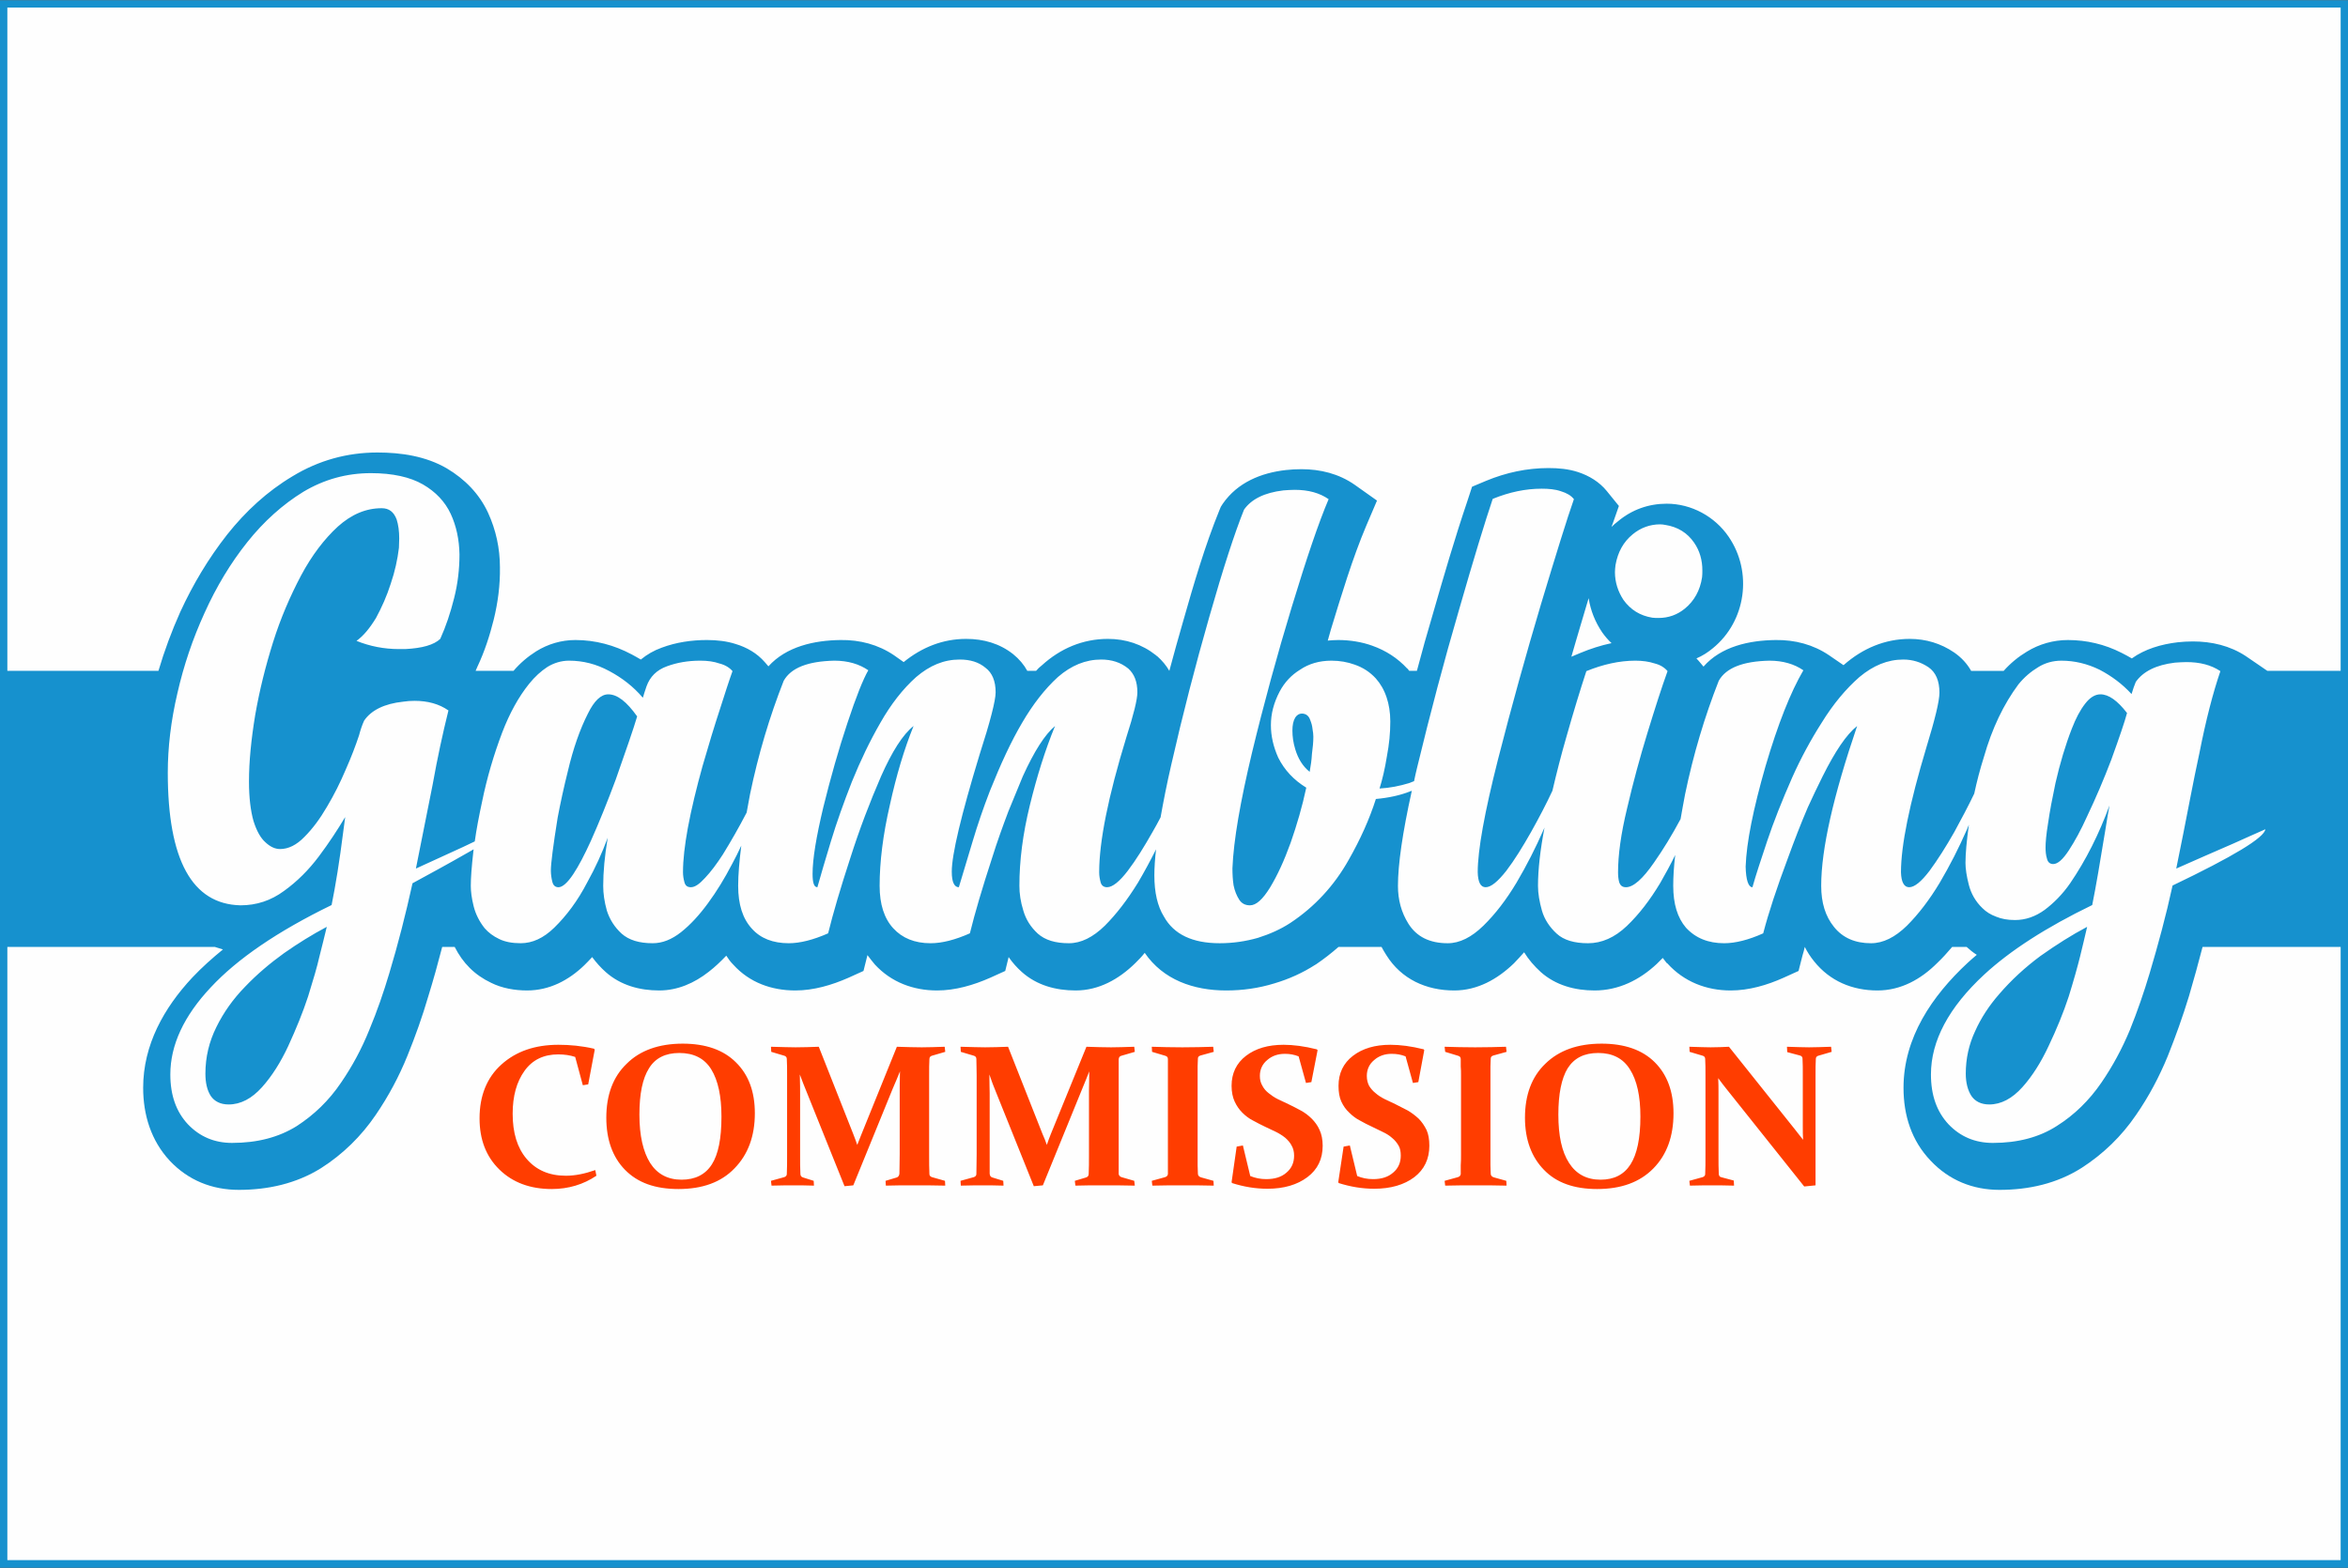 <?xml version="1.0" encoding="UTF-8"?>
<!DOCTYPE svg PUBLIC "-//W3C//DTD SVG 1.1//EN" "http://www.w3.org/Graphics/SVG/1.1/DTD/svg11.dtd">
<!-- Creator: CorelDRAW X7 -->
<svg xmlns="http://www.w3.org/2000/svg" xml:space="preserve" width="1503px" height="1004px" version="1.1" style="shape-rendering:geometricPrecision; text-rendering:geometricPrecision; image-rendering:optimizeQuality; fill-rule:evenodd; clip-rule:evenodd"
viewBox="0 0 8299 5542"
 xmlns:xlink="http://www.w3.org/1999/xlink">
 <rect x="0" y="0" width="8299" height="5542" fill="#333333" stroke="none"/>
 <defs>
  <style type="text/css">
   <![CDATA[
    .fil0 {fill:#FEFEFE}
    .fil2 {fill:#1691CE}
    .fil1 {fill:#1691CE;fill-rule:nonzero}
    .fil3 {fill:#FF3D00;fill-rule:nonzero}
   ]]>
  </style>
 </defs>
 <g id="Layer_x0020_1">
  <rect class="fil0" x="16" y="16" width="8267" height="5509"/>
  <path class="fil1" d="M13 0l8273 0 13 0 0 13 0 5516 0 13 -13 0 -8273 0 -13 0 0 -13 0 -5516 0 -13 13 0zm8260 26l-8247 0 0 5489 8247 0 0 -5489z"/>
  <path class="fil2" d="M5696 1862c7,-7 15,-14 23,-20 49,-41 108,-62 172,-62 87,0 170,45 219,117 85,124 62,298 -56,394 -18,15 -37,27 -58,36 5,5 10,11 15,17l10 12c62,-71 161,-93 255,-94 68,-1 133,16 189,54l51 35c0,-1 1,-1 1,-1 66,-58 145,-92 233,-92 57,0 110,16 157,48 26,18 46,40 60,65l115 0c24,-27 52,-50 82,-68 44,-27 94,-41 145,-41 66,0 130,15 189,45 12,6 25,13 37,20 46,-33 103,-50 162,-57 18,-2 36,-3 54,-3 66,0 131,15 187,52l76 52 272 0 0 976 -501 0c-15,58 -31,116 -48,174 -22,72 -47,142 -75,212 -30,73 -67,143 -112,208 -51,75 -116,138 -192,187 -88,56 -188,78 -291,78 -94,0 -178,-34 -243,-103 -68,-71 -96,-161 -96,-258 0,-177 101,-325 227,-442 10,-9 21,-19 32,-28 -13,-8 -25,-18 -36,-28l-51 0c-17,20 -34,39 -53,57 -57,57 -128,97 -211,97 -89,0 -168,-33 -224,-103 -13,-16 -24,-33 -33,-51 -2,10 -5,20 -8,30l-14 55 -53 24c-58,26 -122,45 -187,45 -86,0 -165,-31 -223,-95l-1 -1 -2 -1c-5,-6 -9,-12 -14,-18 -7,7 -14,14 -21,21 -61,57 -135,94 -220,94 -69,0 -137,-18 -190,-65 -23,-21 -43,-44 -59,-70 -11,13 -24,26 -36,39 -58,56 -129,96 -211,96 -99,0 -187,-40 -240,-125 -6,-10 -12,-19 -17,-29l-152 0c-25,22 -52,43 -80,62l-2 1c-45,29 -94,51 -145,66 -55,17 -112,25 -170,25 -116,0 -223,-38 -288,-133 -10,13 -22,25 -33,36 -58,57 -129,97 -211,97 -70,0 -137,-18 -190,-65 -18,-16 -33,-33 -47,-53l-12 49 -53 24c-59,26 -123,45 -188,45 -84,0 -162,-29 -220,-92 -9,-11 -18,-22 -26,-33l-14 56 -53 24c-59,26 -123,45 -188,45 -84,0 -162,-28 -219,-91 -10,-10 -18,-21 -25,-32 -20,21 -40,40 -62,57 -51,40 -110,66 -175,66 -69,0 -136,-18 -189,-65 -18,-16 -34,-34 -48,-53 -9,10 -18,19 -28,29 -55,53 -123,89 -202,89 -44,0 -89,-8 -127,-27 -59,-28 -100,-70 -129,-127l-44 0c-15,58 -31,116 -49,174 -21,72 -46,142 -74,211 -30,74 -67,143 -112,209 -51,75 -116,139 -193,188 -88,55 -188,77 -291,77 -95,0 -179,-34 -244,-103 -66,-71 -94,-162 -94,-258 0,-151 73,-282 174,-390 33,-35 70,-68 108,-99 -9,-3 -19,-6 -29,-9l-748 0 0 -976 549 0c21,-71 47,-141 77,-208 45,-98 100,-190 166,-274 65,-82 142,-153 231,-206 92,-56 193,-84 300,-84 84,0 171,13 245,56 64,38 115,90 146,157 28,61 42,126 42,193 1,62 -7,124 -22,185 -14,56 -32,112 -57,165l-7 16 134 0c23,-27 50,-50 80,-69 42,-26 89,-40 139,-40 70,0 137,18 199,51 11,6 22,12 32,18 22,-18 46,-32 74,-42 51,-19 105,-27 160,-27 35,0 70,4 101,14 40,12 76,33 103,64l13 15c63,-70 162,-92 255,-93 68,-1 133,16 189,54l34 24c64,-52 138,-82 221,-82 61,0 118,16 166,54 21,17 38,37 50,59l31 0c6,-7 13,-14 21,-20 65,-59 144,-93 233,-93 63,0 121,19 170,58l2 2 2 1c18,16 32,33 43,52l0 0c16,-59 32,-118 49,-176 37,-130 77,-267 128,-392l5 -12 7 -11c52,-75 135,-109 223,-119 18,-2 36,-3 55,-3 67,0 132,16 188,55l79 56 -38 89c-49,116 -88,246 -125,367 -4,13 -7,26 -11,39 12,-1 24,-2 37,-2 42,0 84,7 120,20 48,17 90,44 124,81l2 1 1 2 4 5 27 0c18,-68 37,-136 57,-203 38,-132 77,-266 121,-396l17 -52 50 -21c70,-29 144,-45 220,-45 35,0 70,3 104,14 40,13 76,35 102,67l43 53 -22 63c-2,4 -3,8 -4,11zm1656 1519c8,-34 17,-69 25,-105 -55,29 -110,64 -165,103 -54,40 -103,85 -146,135 -35,40 -64,84 -85,131 -22,47 -33,97 -33,150 0,32 7,59 20,79 13,19 34,30 63,30 42,0 81,-21 117,-61 35,-39 66,-88 93,-146 28,-59 52,-117 71,-175 18,-58 31,-105 40,-141zm166 -861c-34,-44 -65,-66 -94,-66 -19,0 -37,11 -54,33 -18,23 -33,52 -47,88 -23,59 -42,123 -58,193 -11,52 -20,99 -26,141 -7,42 -9,70 -9,86 0,14 1,27 5,40 3,13 11,19 22,19 16,0 34,-16 55,-48 21,-32 43,-72 65,-121 31,-65 59,-131 85,-199 29,-80 48,-136 56,-166zm-571 529c0,-32 4,-76 12,-134l-7 17c-28,64 -60,127 -96,188 -36,60 -75,111 -116,152 -42,41 -84,62 -127,62 -56,0 -100,-19 -131,-58 -30,-37 -45,-85 -45,-145 0,-130 43,-318 127,-565 -38,30 -78,90 -122,178 -18,36 -35,72 -52,109 -25,58 -48,118 -71,181 -39,104 -68,192 -87,265 -51,23 -98,35 -138,35 -56,0 -101,-18 -135,-55 -30,-35 -45,-84 -45,-148 0,-31 2,-67 7,-109 -16,33 -34,66 -53,99 -36,60 -75,111 -118,152 -43,41 -89,61 -137,61 -49,0 -86,-11 -111,-34 -25,-23 -43,-50 -52,-81 -9,-32 -14,-61 -14,-88 0,-58 8,-127 23,-206l-3 7c-28,64 -60,127 -96,188 -36,60 -75,111 -117,152 -42,41 -84,62 -126,62 -64,0 -110,-23 -139,-69 -25,-40 -37,-84 -37,-134 0,-75 16,-187 49,-336l-3 1c-37,15 -79,24 -124,28 -23,72 -55,143 -96,215 -51,91 -120,166 -206,223 -35,23 -74,40 -115,53 -42,12 -87,19 -135,19 -96,0 -162,-31 -197,-94 -23,-37 -34,-86 -34,-146 0,-26 2,-57 6,-92 -20,40 -41,79 -64,118 -37,60 -76,111 -117,152 -42,41 -84,62 -127,62 -48,0 -84,-11 -110,-34 -25,-23 -42,-50 -51,-81 -10,-32 -14,-61 -14,-88 0,-89 12,-183 37,-285 25,-102 54,-195 89,-280 -36,30 -74,90 -114,178 -17,41 -34,82 -51,124 -20,53 -40,108 -58,166 -34,104 -60,192 -78,265 -52,23 -98,35 -139,35 -56,0 -100,-18 -132,-53 -32,-35 -48,-85 -48,-150 0,-85 12,-181 36,-285 23,-105 51,-199 84,-280 -38,30 -76,90 -115,178 -39,90 -76,186 -109,290 -34,104 -60,192 -78,265 -52,23 -99,35 -139,35 -56,0 -100,-17 -131,-52 -32,-35 -48,-85 -48,-151 0,-39 4,-86 11,-142 -10,22 -21,44 -33,66 -26,50 -54,96 -85,138 -30,41 -62,76 -95,102 -33,26 -66,39 -100,39 -48,0 -84,-11 -110,-34 -25,-23 -42,-50 -52,-81 -9,-32 -13,-61 -13,-88 0,-48 5,-105 16,-170 -20,54 -44,107 -72,157 -34,66 -74,119 -117,161 -38,37 -77,55 -119,55 -30,0 -56,-5 -76,-15 -21,-10 -38,-23 -51,-38 -19,-24 -32,-50 -39,-78 -7,-28 -10,-52 -10,-72 0,-28 3,-68 9,-121l1 -8 -21 12c-75,43 -140,78 -195,108 -24,109 -51,215 -82,318 -20,67 -43,134 -71,201 -27,67 -60,128 -99,185 -43,64 -96,115 -158,155 -63,39 -138,59 -228,59 -62,0 -114,-22 -156,-66 -41,-44 -62,-102 -62,-176 0,-104 48,-207 143,-308 94,-101 236,-198 427,-291 14,-69 28,-155 41,-258l7 -53c-27,45 -57,91 -93,139 -36,48 -77,89 -123,122 -46,34 -97,51 -154,51 -171,-4 -257,-160 -257,-469 0,-89 11,-183 34,-281 22,-97 54,-192 96,-284 42,-93 92,-176 151,-250 59,-74 125,-133 198,-178 74,-44 153,-66 239,-66 77,0 139,14 184,40 45,26 78,61 98,104 20,43 30,91 31,143 0,52 -6,104 -19,155 -13,52 -29,100 -49,144 -22,21 -63,33 -124,36l-22 0c-53,0 -103,-10 -150,-29 25,-18 47,-45 69,-81 20,-37 38,-77 52,-121 15,-44 24,-86 29,-127 0,-11 1,-22 1,-33 0,-26 -3,-48 -9,-67 -10,-27 -27,-40 -53,-40 -56,0 -107,22 -155,65 -48,44 -92,102 -130,173 -38,72 -72,150 -99,236 -27,86 -48,171 -63,257 -14,85 -22,164 -22,235 0,58 6,105 16,140 11,35 25,60 42,75 17,16 34,24 52,24 29,0 58,-14 86,-43 29,-29 55,-64 80,-107 25,-42 47,-86 66,-131 20,-45 35,-85 47,-121 5,-19 11,-37 18,-52 25,-37 72,-60 138,-67 13,-2 27,-3 40,-3 47,0 87,11 120,34 -20,80 -39,168 -56,263 -15,76 -35,175 -59,296 46,-21 101,-46 166,-76l42 -20c6,-43 15,-90 26,-141 17,-83 41,-165 71,-244 26,-68 58,-126 95,-172 20,-25 42,-45 65,-60 23,-14 49,-22 76,-22 50,0 97,12 143,37 45,24 85,55 118,94 1,-3 3,-8 5,-16 2,-7 5,-15 8,-24 12,-34 36,-58 72,-71 35,-13 74,-20 118,-20 26,0 48,3 68,10 20,5 36,15 46,27 -13,36 -27,80 -43,130 -21,64 -42,133 -63,206 -21,76 -39,149 -52,219 -11,61 -17,112 -17,156 0,12 2,24 5,35 3,12 10,18 23,18 14,0 30,-11 50,-33 20,-21 41,-49 63,-83 29,-47 57,-96 84,-148 4,-21 8,-42 12,-65 29,-140 69,-274 119,-401 26,-46 86,-69 179,-71 48,0 88,12 120,34 -18,31 -43,93 -74,187 -31,93 -59,192 -85,297 -25,105 -38,183 -38,236 0,31 5,47 17,47 12,-43 28,-97 48,-163 20,-66 45,-136 74,-210 30,-74 63,-143 101,-209 37,-65 79,-119 126,-161 48,-41 98,-62 154,-62 37,0 67,9 91,29 24,18 36,47 36,87 0,29 -19,103 -57,221 -65,214 -98,352 -98,413 0,37 9,55 25,55 13,-43 29,-97 49,-163 17,-57 37,-116 61,-178 38,-95 75,-175 114,-241 38,-65 80,-119 126,-161 47,-41 98,-62 153,-62 37,0 69,10 96,32 21,19 32,46 32,84 0,25 -13,78 -39,159 -64,209 -96,368 -96,477 0,12 2,24 5,35 3,12 11,18 23,18 19,0 44,-20 73,-58 29,-38 58,-85 88,-138 10,-17 19,-34 28,-51 10,-56 22,-118 38,-187 40,-176 85,-350 134,-521 49,-172 90,-298 123,-380 26,-37 72,-60 139,-68 14,-1 28,-2 40,-2 49,0 88,11 120,33 -35,82 -78,209 -130,380 -52,171 -99,343 -141,517 -41,172 -65,309 -69,408 0,20 1,40 4,60 4,20 11,37 20,51 9,14 22,20 38,20 22,0 45,-21 71,-63 26,-43 50,-95 73,-159 22,-63 41,-128 55,-194 -44,-27 -77,-62 -99,-106 -17,-38 -26,-76 -26,-115 0,-40 10,-79 31,-119 17,-32 41,-58 72,-77 31,-21 68,-32 111,-32 30,0 57,5 82,14 29,10 54,26 75,49 16,18 29,40 38,67 8,24 13,52 13,85 0,41 -4,81 -12,123 -7,44 -16,82 -26,114 37,-2 71,-9 104,-19 6,-2 12,-5 18,-7 3,-16 7,-32 11,-49 46,-190 95,-376 148,-557 52,-181 92,-312 119,-392 59,-24 116,-36 173,-36 25,0 48,2 68,9 20,6 36,15 46,28 -24,68 -62,191 -116,370 -53,178 -104,361 -152,549 -48,189 -72,322 -72,400 1,35 10,53 28,53 19,0 43,-20 73,-58 29,-38 58,-85 88,-138 28,-50 53,-98 75,-145 15,-64 31,-127 49,-189 26,-92 50,-170 71,-234 59,-24 117,-37 173,-37 25,0 48,3 69,10 20,5 35,15 45,27 -21,58 -44,130 -71,218 -27,88 -51,177 -72,267 -22,91 -32,166 -32,226 0,12 1,24 4,35 4,12 11,18 24,18 26,0 59,-29 99,-87 33,-47 64,-98 94,-154 5,-28 10,-57 16,-88 29,-140 69,-274 119,-401 26,-46 86,-69 179,-71 48,0 88,12 120,34 -45,77 -90,190 -134,340 -43,150 -67,268 -70,354 1,48 10,73 24,73 12,-43 30,-97 52,-163 22,-66 52,-142 89,-226 30,-67 65,-132 104,-193 40,-65 85,-119 133,-161 49,-41 100,-62 155,-62 33,0 62,9 89,27 26,18 39,48 39,90 0,30 -16,95 -46,193 -60,200 -90,347 -90,442 1,35 11,53 29,53 19,0 43,-20 72,-58 28,-38 58,-85 88,-138 25,-46 49,-91 70,-135 9,-42 20,-85 34,-129 29,-102 70,-187 122,-257 21,-26 45,-46 70,-61 24,-15 52,-23 82,-23 47,0 92,11 135,32 42,22 80,50 113,86 5,-17 10,-31 15,-43 26,-37 72,-60 138,-68 14,-1 28,-2 41,-2 47,0 87,10 120,32 -26,76 -51,172 -74,289 -11,51 -22,105 -33,162 -15,80 -32,162 -49,247 65,-29 132,-58 203,-89 36,-16 73,-33 112,-50 -4,30 -113,96 -328,199 -23,106 -51,209 -81,310 -20,67 -43,134 -70,201 -28,67 -61,128 -100,185 -43,63 -96,115 -158,154 -62,40 -138,60 -226,60 -63,0 -115,-22 -157,-66 -41,-44 -62,-102 -62,-176 0,-119 63,-237 188,-353 92,-85 219,-167 382,-246 13,-64 28,-153 47,-269 4,-27 9,-54 14,-83 -37,101 -83,193 -139,275 -27,39 -58,70 -90,94 -33,24 -68,36 -105,36 -26,0 -48,-4 -67,-12 -19,-7 -35,-17 -48,-30 -24,-23 -40,-51 -48,-82 -8,-31 -12,-57 -12,-79zm-1107 -866c-43,-7 -77,-28 -102,-63 -19,-29 -30,-62 -30,-98 0,-8 1,-16 2,-25 8,-46 28,-82 61,-109 28,-23 61,-35 97,-35 6,0 12,1 18,2 44,7 78,28 102,63 20,29 29,62 29,98 0,7 0,16 -1,24 -7,47 -28,84 -61,111 -27,22 -58,33 -93,33 -7,0 -14,0 -22,-1zm-1211 545c4,-22 7,-43 8,-63 3,-22 5,-43 5,-61 0,-8 -1,-17 -3,-28 -1,-11 -4,-21 -8,-31 -5,-15 -15,-23 -30,-23 -9,0 -17,5 -23,14 -7,12 -10,27 -10,46 0,21 3,43 10,66 10,33 26,60 51,80zm-2377 -196c-37,-52 -70,-78 -102,-78 -26,0 -50,23 -72,68 -28,55 -52,123 -71,204 -14,56 -26,111 -36,164 -16,100 -24,162 -24,187 0,13 2,27 5,39 3,13 10,20 22,20 14,0 32,-16 52,-46 20,-30 40,-69 62,-117 31,-69 60,-142 88,-217 37,-105 63,-180 76,-224zm-1123 849c9,-34 17,-69 26,-105 -51,27 -101,58 -151,93 -50,36 -96,75 -138,119 -42,43 -76,91 -101,142 -26,52 -39,107 -39,165 0,32 6,59 19,79 13,19 34,30 63,30 43,0 82,-21 118,-61 35,-39 66,-88 93,-146 27,-59 51,-117 70,-175 18,-58 32,-105 40,-141zm4486 -1267c-10,34 -20,67 -30,101 -10,35 -21,70 -31,106l31 -13c36,-15 73,-27 111,-35 -12,-11 -23,-24 -33,-38 -25,-37 -41,-77 -48,-121z"/>
  <path class="fil3" d="M2079 3833l-19 3 -27 -100c-18,-6 -38,-9 -60,-9 -51,0 -91,19 -119,58 -28,39 -42,89 -42,152 0,67 16,120 49,159 34,40 80,60 139,60 33,0 67,-7 104,-20l4 20c-46,31 -99,47 -158,47 -76,0 -138,-23 -185,-69 -47,-46 -70,-106 -70,-181 0,-80 26,-144 77,-190 52,-47 119,-70 202,-70 41,0 83,4 126,14l2 4 -23 122zm181 107c0,74 13,131 38,171 25,39 62,59 111,59 48,0 84,-18 107,-54 23,-36 34,-92 34,-169 0,-72 -12,-128 -36,-167 -24,-39 -62,-58 -113,-58 -49,0 -85,18 -107,54 -23,36 -34,91 -34,164zm408 -5c0,81 -24,146 -72,195 -47,49 -113,73 -198,73 -82,0 -144,-22 -189,-68 -44,-45 -66,-107 -66,-184 0,-81 24,-145 72,-191 47,-47 114,-71 198,-71 81,0 144,22 188,66 45,44 67,104 67,180zm502 -235c33,1 62,2 88,2 23,0 50,-1 81,-2l2 18 -48 14c-5,2 -8,5 -8,12 -1,15 -1,34 -1,58l0 278c0,28 0,51 1,70 0,5 3,9 9,11l46 13 1 17c-33,-1 -70,-1 -111,-1 -39,0 -72,0 -99,1l-1 -17 40 -12c5,-2 8,-6 9,-13 0,-18 1,-41 1,-69l0 -224c0,-12 0,-35 1,-69 -8,20 -17,41 -26,62l-139 341 -31 3 -133 -331c-8,-19 -16,-40 -25,-64 1,34 1,55 1,66l0 216c0,28 0,51 1,69 0,7 3,11 9,13l38 12 1 17c-27,-1 -51,-1 -71,-1 -21,0 -47,0 -79,1l-2 -17 47 -13c6,-2 9,-6 9,-11 1,-19 1,-42 1,-70l0 -278c0,-24 0,-43 -1,-58 0,-7 -3,-10 -8,-12l-47 -14 -1 -18c39,1 68,2 87,2 27,0 54,-1 82,-2l122 309c5,13 10,26 14,38 5,-12 10,-25 15,-38l125 -309zm670 0c32,1 61,2 87,2 23,0 50,-1 82,-2l2 18 -48 14c-6,2 -8,5 -9,12 0,15 0,34 0,58l0 278c0,28 0,51 0,70 1,5 4,9 10,11l45 13 2 17c-34,-1 -71,-1 -111,-1 -39,0 -73,0 -99,1l-2 -17 40 -12c6,-2 9,-6 9,-13 1,-18 1,-41 1,-69l0 -224c0,-12 1,-35 1,-69 -8,20 -16,41 -25,62l-139 341 -32 3 -133 -331c-8,-19 -16,-40 -24,-64 0,34 1,55 1,66l0 216c0,28 0,51 0,69 1,7 3,11 9,13l39 12 1 17c-28,-1 -52,-1 -72,-1 -20,0 -46,0 -79,1l-1 -17 47 -13c6,-2 9,-6 9,-11 0,-19 1,-42 1,-70l0 -278c0,-24 -1,-43 -1,-58 0,-7 -3,-10 -8,-12l-47 -14 -1 -18c38,1 67,2 87,2 26,0 53,-1 81,-2l122 309c6,13 11,26 15,38 4,-12 9,-25 14,-38l126 -309zm393 380c0,14 0,27 0,39 0,11 1,21 1,30 0,6 4,11 12,13l43 12 1 17c-33,-1 -69,-1 -108,-1 -41,0 -77,0 -109,1l-2 -17 47 -13c6,-2 9,-5 10,-11 0,-9 0,-20 0,-31 0,-12 0,-25 0,-39l0 -278c0,-12 0,-23 0,-32 0,-10 0,-19 0,-26 0,-7 -3,-10 -9,-12l-47 -14 -1 -18c33,1 69,2 108,2 40,0 77,-1 109,-2l2 18 -47 13c-6,2 -9,5 -9,11 0,8 -1,17 -1,27 0,10 0,20 0,31l0 280zm357 -346c-15,-6 -31,-9 -48,-9 -25,0 -46,7 -63,22 -17,14 -26,33 -26,56 0,14 3,25 9,35 5,10 13,19 22,26 10,8 20,15 32,21 12,6 25,12 38,18 14,7 29,14 43,22 15,8 28,18 39,29 11,11 21,24 28,40 7,15 11,34 11,56 0,47 -18,84 -54,111 -36,27 -83,41 -141,41 -43,0 -84,-7 -125,-20l-2 -3 18 -126 22 -4 26 108c17,7 36,11 56,11 30,0 54,-7 72,-23 18,-15 27,-35 27,-60 0,-14 -3,-26 -9,-36 -5,-10 -13,-19 -22,-27 -10,-8 -21,-15 -33,-21 -12,-6 -25,-12 -38,-18 -14,-7 -29,-14 -43,-22 -14,-7 -27,-17 -38,-28 -11,-11 -20,-24 -27,-39 -7,-15 -11,-34 -11,-56 0,-44 17,-80 51,-106 34,-26 78,-39 133,-39 34,0 73,5 117,16l3 3 -22 113 -19 3 -26 -94zm378 0c-15,-6 -31,-9 -49,-9 -24,0 -45,7 -62,22 -17,14 -26,33 -26,56 0,14 3,25 8,35 6,10 14,19 23,26 9,8 20,15 32,21 12,6 25,12 38,18 14,7 28,14 43,22 14,8 27,18 39,29 11,11 20,24 28,40 7,15 10,34 10,56 0,47 -18,84 -53,111 -36,27 -83,41 -142,41 -42,0 -84,-7 -125,-20l-2 -3 19 -126 22 -4 26 108c17,7 35,11 56,11 29,0 53,-7 71,-23 18,-15 27,-35 27,-60 0,-14 -2,-26 -8,-36 -6,-10 -13,-19 -23,-27 -9,-8 -20,-15 -33,-21 -12,-6 -24,-12 -37,-18 -15,-7 -29,-14 -43,-22 -14,-7 -27,-17 -38,-28 -12,-11 -21,-24 -28,-39 -7,-15 -10,-34 -10,-56 0,-44 17,-80 51,-106 34,-26 78,-39 132,-39 35,0 74,5 118,16l2 3 -21 113 -19 3 -26 -94zm300 346c0,14 0,27 0,39 0,11 1,21 1,30 0,6 4,11 12,13l43 12 1 17c-33,-1 -68,-1 -108,-1 -40,0 -77,0 -109,1l-2 -17 47 -13c6,-2 9,-5 10,-11 0,-9 0,-20 0,-31 1,-12 1,-25 1,-39l0 -278c0,-12 0,-23 -1,-32 0,-10 0,-19 0,-26 0,-7 -3,-10 -9,-12l-46 -14 -2 -18c33,1 69,2 108,2 40,0 77,-1 109,-2l2 18 -47 13c-6,2 -9,5 -9,11 0,8 -1,17 -1,27 0,10 0,20 0,31l0 280zm240 -140c0,74 12,131 38,171 25,39 62,59 111,59 48,0 83,-18 106,-54 23,-36 35,-92 35,-169 0,-72 -12,-128 -37,-167 -24,-39 -62,-58 -112,-58 -50,0 -85,18 -108,54 -22,36 -33,91 -33,164zm407 -5c0,81 -23,146 -71,195 -48,49 -114,73 -199,73 -81,0 -144,-22 -188,-68 -44,-45 -67,-107 -67,-184 0,-81 24,-145 72,-191 48,-47 114,-71 199,-71 81,0 144,22 188,66 44,44 66,104 66,180zm160 214c0,6 3,11 8,12l45 12 1 18c-31,-1 -57,-1 -77,-1 -20,0 -47,0 -79,1l-2 -17 47 -13c6,-2 9,-6 9,-11 1,-19 1,-42 1,-70l0 -278c0,-24 0,-43 -1,-58 0,-7 -3,-10 -8,-12l-47 -14 -1 -18c33,1 58,2 75,2 23,0 45,-1 65,-2l233 292c9,11 19,24 29,37 -1,-16 -1,-32 -1,-47l0 -182c0,-22 0,-42 -1,-58 0,-6 -3,-9 -9,-11l-45 -12 -1 -19c33,1 59,2 78,2 21,0 47,-1 78,-2l2 18 -48 14c-5,2 -8,5 -8,12 -1,15 -1,34 -1,58l0 388 -40 4 -275 -345c-9,-11 -18,-23 -29,-38 1,18 1,33 1,48l0 221c0,28 0,51 1,69z"/>
 </g>
</svg>
